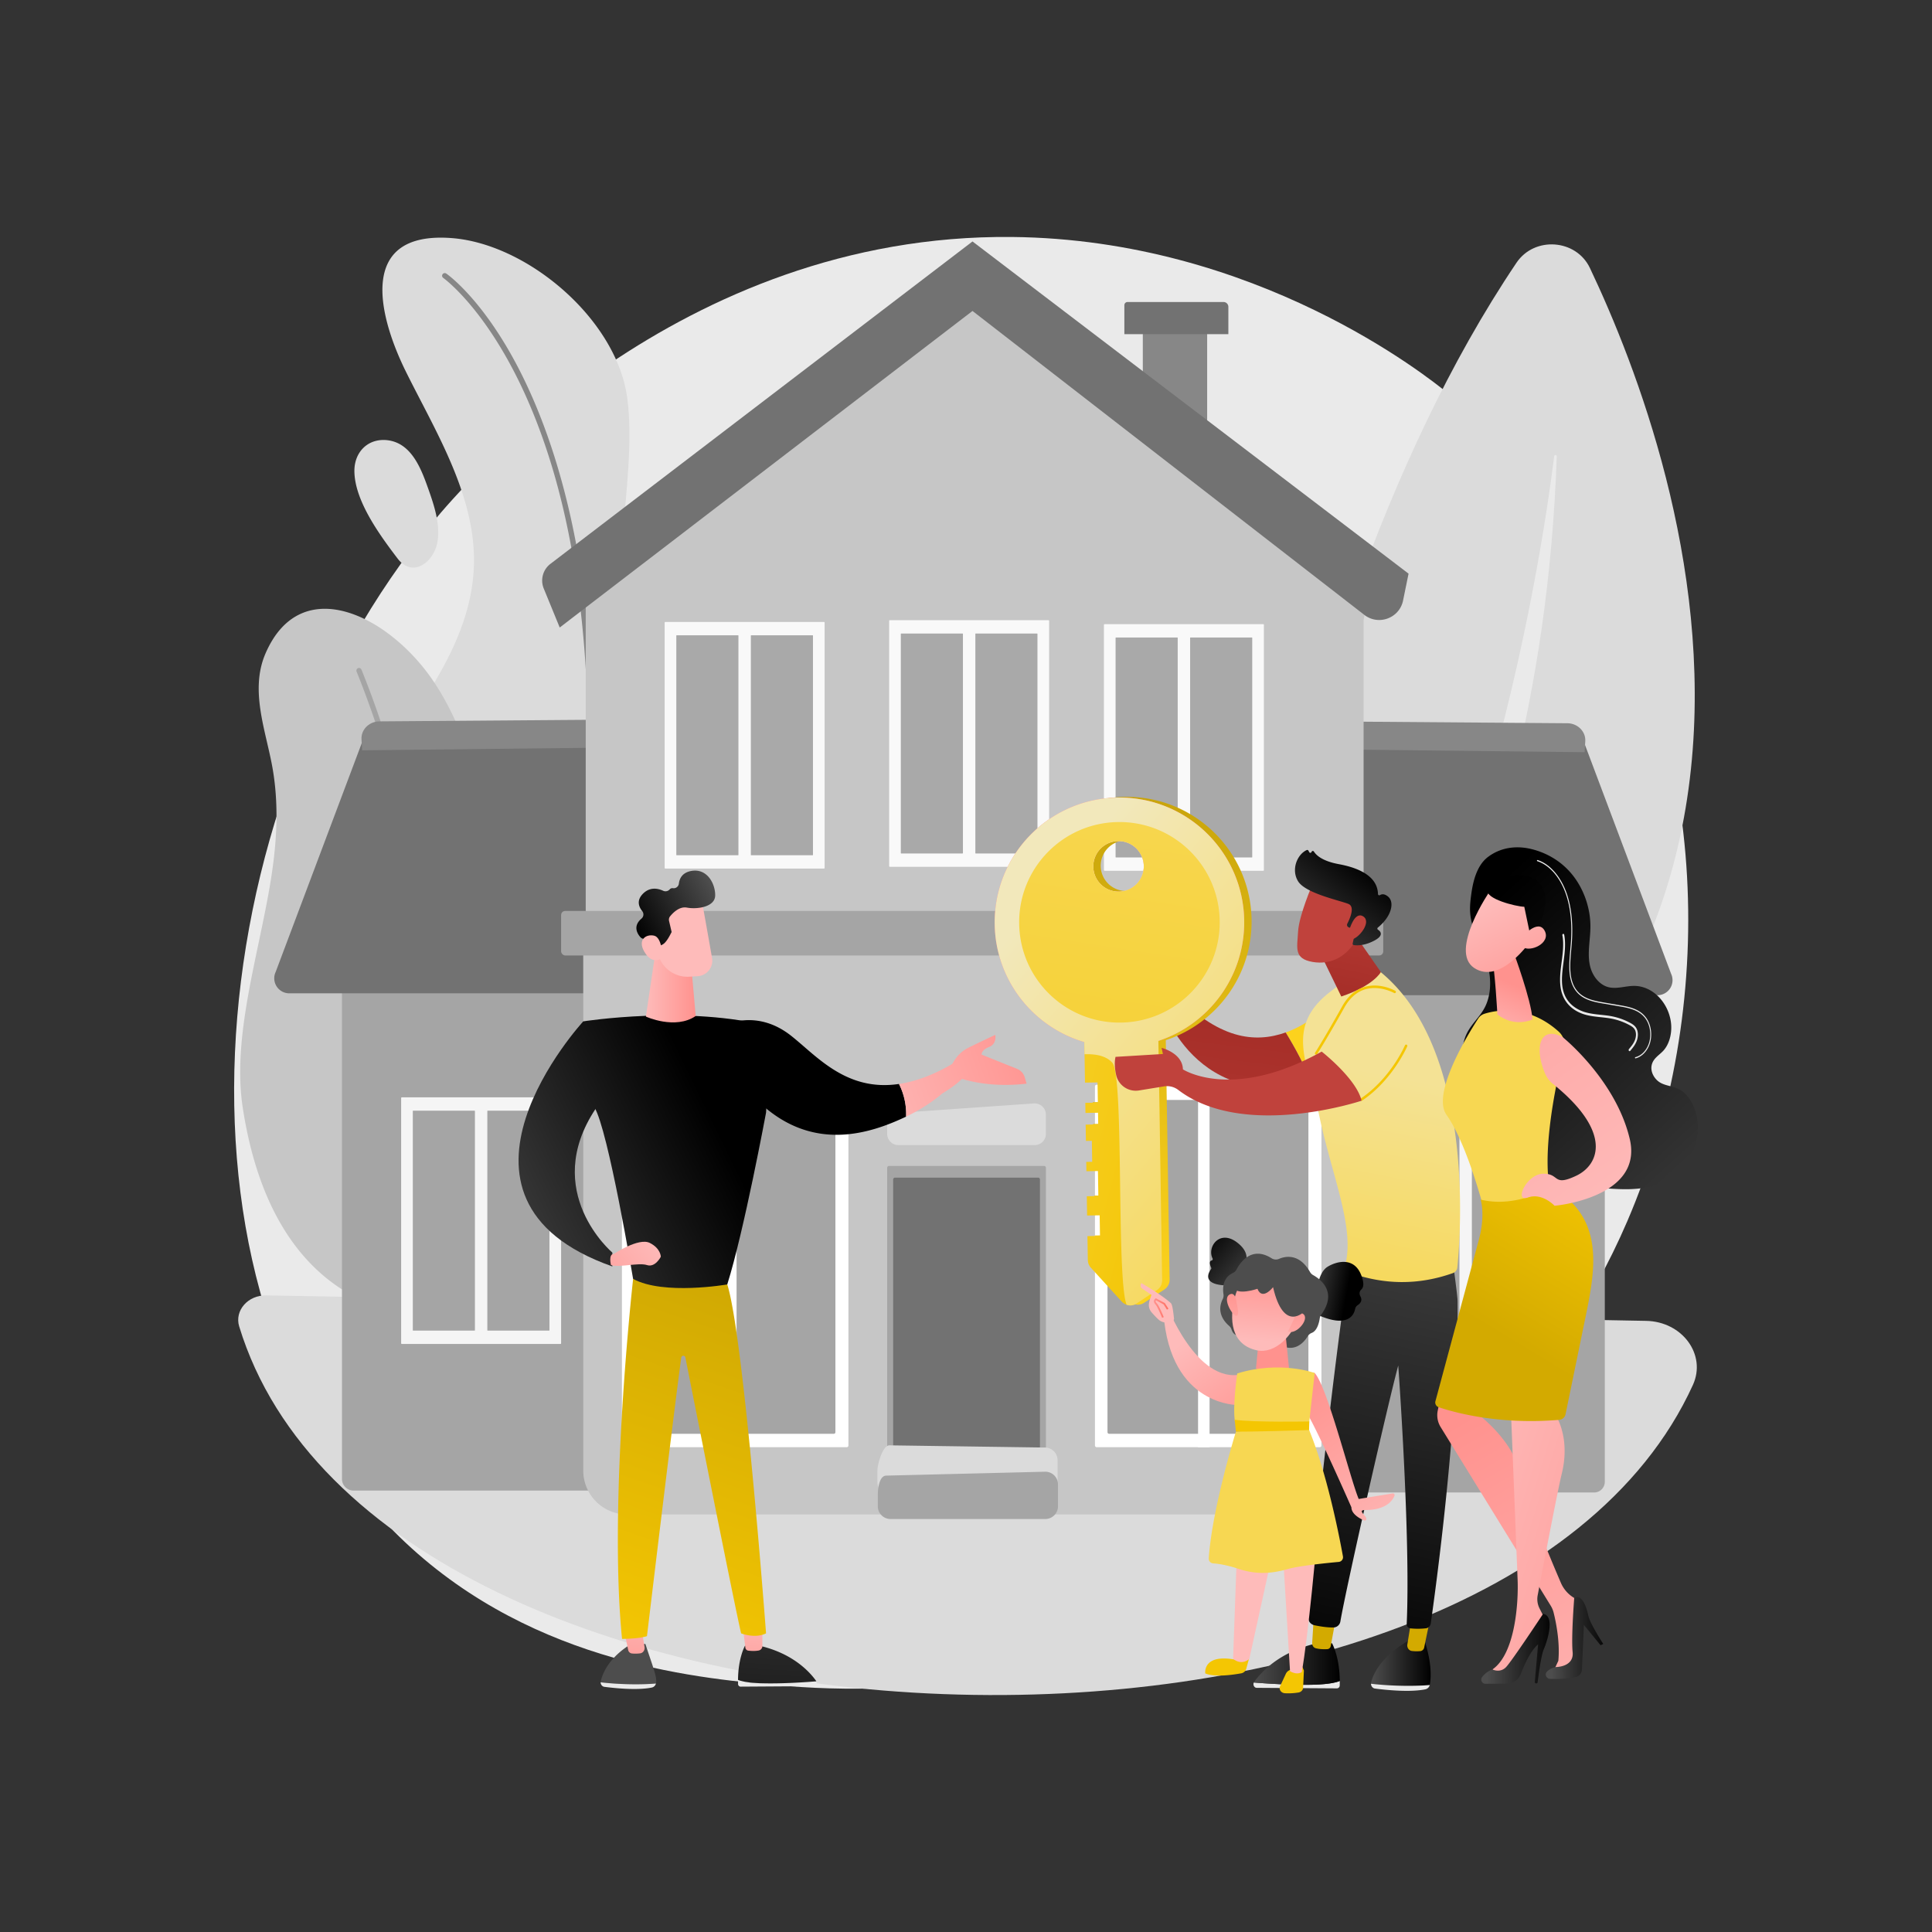 <svg id="f082ff2e-653e-4f16-ac95-3595cedeca40" data-name="Illustration" xmlns="http://www.w3.org/2000/svg" xmlns:xlink="http://www.w3.org/1999/xlink" viewBox="0 0 3710 3710"><rect x="0" y="0" width="3710" height="3710" fill="#333333" stroke="none"/><defs><style>.b6d71532-2f65-4092-aeb5-caeb3cb0f781{fill:#eaeaea;}.fdd6115e-d8f7-4a0b-9499-6ab500befb8f{fill:#dbdbdb;}.e5ef8fbd-72e1-4a58-9044-a5a836438352{fill:#878787;}.bcf0ed8b-c7bd-4c0b-b702-1920d8c24100{fill:#c6c6c6;}.ace1d599-fe4b-4373-926f-117e0629b009{fill:#a5a5a5;}.ba86428b-0fa0-4bd3-b2a7-648c410b342c{opacity:0.89;}.a52fe1d2-f376-4f19-912f-af8419225167{fill:#fff;}.a78ec180-8cd8-4b93-8101-d546de51ca45{fill:#727272;}.f2e3e9a4-c944-48ae-98dc-d909551b9468{fill:url(#ecf3c41c-54da-487e-8118-98b46210dbd4);}.a66699b0-4ccd-4d5b-a901-f7d9a89263f8{fill:#d3aa00;}.bc3be931-7e21-4f37-8650-f947424887d2{fill:url(#f0ee70e7-bf23-43cf-bd46-cca0879f5428);}.e3e0d50d-625c-4e20-a4b8-d3efffd911de{fill:url(#ff05f32e-8afa-45f7-b3b7-73503db9abec);}.f8528dd7-77f3-46e1-93af-ab59e2293402{fill:#fcd21d;}.ba5f48ad-5ef0-4a04-97b4-dae88c695ba1{fill:url(#b5267bb9-fa8c-4e54-a1b2-a57164f25a17);}.b13ec90c-cdf5-4d5d-9874-9428524eed21{fill:url(#aad33d51-8e44-4fc8-acc8-3b5c360a70d0);}.acbbec18-3cae-4ad3-b0bc-ea9dc4464b7f{fill:url(#b3c52a53-461a-4515-9a62-c584ee271c6a);}.bdff6dbd-f1d4-4a50-954a-4d365ec7e767{fill:url(#b239079b-4f78-4262-bffa-e9737c0895d0);}.a6c23ac4-2fa0-4b9c-b6f8-297646aba6fe{fill:url(#b4fc205d-24be-4efd-8d9e-5b246d17d8ab);}.e15d0cf2-cd9d-4952-8f84-703c2778adb1{fill:url(#f806bac3-11f6-4d34-96bc-0ddc257f3444);}.aa6e3b39-22c6-4259-aa7b-33521516f6b7{fill:url(#b8392e2f-50e5-4bbe-9680-b2449399bb1b);}.b8c14949-846c-4e97-8f96-cd1010849dcc{fill:url(#a8c3d50b-8454-49dc-ac1e-6bd0b3712c24);}.eaae4171-dbc3-4491-94e0-6cecb16a78ab{fill:url(#a4fe008d-4088-4615-a207-33756ce91c41);}.a50ae78d-778c-4000-9f26-72cd18e378cd{fill:url(#f1c2c710-fc69-4f6e-908f-4fc50ac7b095);}.fb504fb6-0a17-46d1-94f2-ed85cf99ded8{fill:url(#beb23f53-5581-48b7-b25c-33092b47fbb9);}.abd791ff-30eb-4d99-a90e-7ba28163be20{fill:url(#bc59f669-90e4-4c57-b123-d7f1d27f694b);}.a93129ed-7e7f-4468-83ab-e7effe2f481f{fill:url(#e8a69e14-44bd-49e1-b7a5-717bfec789c0);}.f6d2bf90-d485-4122-ba06-86036643f393{fill:url(#b854250c-b844-4378-9184-6c80ef0dd3cd);}.ac1429d6-17d8-411d-b26d-c6e821be927d{fill:url(#ee4593db-cbd8-4165-94ed-c63ba91af4b1);}.bafdbbf0-8705-43b8-a00f-4aec692a44d6{fill:url(#aee0c2f9-f6fd-4e71-b404-1783c15b584c);}.a84dab5f-7c4c-4f53-a540-7b436f6ccb7a{fill:url(#a9ee665c-e001-4225-80f4-d02ca3a7a67c);}.efbeebfd-1b55-4113-9c95-4f48c4840d46{fill:url(#b92215b6-bed7-44f1-9f9a-3f6cf3998129);}.acf0200b-d655-493a-8c61-95dc93ae58ff{fill:url(#b3762250-6f84-4ae9-a2bc-b81f6294d112);}.aed3d9b4-429e-45f1-adac-9e801a24cfb8{fill:url(#acfc4beb-252c-4739-912d-7f2f027d918b);}.a5da127d-f7e0-4b65-be51-2773ca576875{fill:url(#e28ea1e9-dc8e-4c25-8eb4-ab0e70c9ed88);}.b7010a90-6452-4638-9c1c-e27f0ea0d99d{fill:url(#b78cd712-3cd5-4b5f-865c-ff09cb271b00);}.ed2fc9e2-5221-40f6-a9be-ffe3b2524049{fill:url(#f7b62e28-718a-447d-8947-44c9058f08d8);}.b2df75b3-7287-4232-9b60-a34e74cea7a3{fill:url(#b4d438c3-cabf-4f5f-9f9c-cfcdd8748644);}.a1477a13-ee3a-4a09-a402-096e6abc3e4f{fill:url(#e896c12d-50a0-46ae-ad79-e0887122949a);}.ed1043f7-7235-4bad-baa4-aef3f696f1de{fill:url(#a903726a-ad00-414b-a40d-133c02142f8c);}.b0c27234-41fa-4b4a-a185-0f541aeefdbc{fill:url(#f7f70b21-b69d-492b-9cf6-c55aa4f16207);}.aed788e5-b57a-4ff7-98e6-285ca415a557{fill:url(#a9ff4af9-a607-40d5-b695-3a7be15e8625);}.a3a9e932-62ff-44a5-8625-4992d5e7d555{fill:url(#ebceaa29-ef07-4704-9678-7459209e24ab);}.a908d14c-72f3-4f29-821d-842b1b1c219c{fill:url(#fd2b38c7-f7ca-422c-b635-136035a391a4);}.a410d4b3-5143-45e2-bb60-cb331f909e2c{fill:url(#b9b3db39-cadc-4ad3-83a9-51b78a49c27b);}.a25d14a8-740b-4746-a41a-4e58ccb894ce,.a5ebcfa9-4f13-49d6-9476-6b02095de1b9,.ae447cf6-a23b-45fc-8c9a-4a7abf996576,.ae95183d-88e2-45ac-a0c2-f70d0f104ba8,.b829303a-3c11-46a7-ae51-dd5472f1766d,.bb03956a-dde3-4b4e-9215-41b0e292e36c,.be57f574-61f2-4f3e-837a-d4de6534c183,.be6a21eb-e2a6-426e-bf3a-da99fee0fb0f,.e0fbd4d5-5568-4643-8495-6d3bc0a2b20b,.eb3252bd-d5d5-4111-b27e-5441fa0595d8,.efb24aa2-feff-4e0a-a4c7-b68551a2bfd0,.f479ef17-3d6b-458b-bebe-30e2620fa02a,.fa0fb2f9-f8d2-49a6-a016-c3cef718dd1e,.ffafec8b-a96d-4eae-843a-63421deff717{fill-rule:evenodd;}.be57f574-61f2-4f3e-837a-d4de6534c183{fill:url(#e871fb96-ddc7-40f0-aee2-cae6c8f9fecf);}.ae95183d-88e2-45ac-a0c2-f70d0f104ba8{fill:url(#bb694cd2-f695-459d-b446-88bc43510f15);}.efb24aa2-feff-4e0a-a4c7-b68551a2bfd0{fill:url(#f01cb994-5f88-4a1d-a5fd-1bf51b14a9ca);}.be6a21eb-e2a6-426e-bf3a-da99fee0fb0f{fill:#f4c603;}.a25d14a8-740b-4746-a41a-4e58ccb894ce{fill:url(#befd1ef0-f88b-4944-9040-90a61299d3ce);}.ae447cf6-a23b-45fc-8c9a-4a7abf996576{fill:url(#a7fc439a-e2a9-4280-8389-8db9fee74202);}.bb03956a-dde3-4b4e-9215-41b0e292e36c{fill:url(#f452748e-5c24-4851-b4b8-ae5ea9066dd2);}.fa0fb2f9-f8d2-49a6-a016-c3cef718dd1e{fill:url(#b5b34f4c-5906-411b-9d0c-a76d67a1f883);}.f479ef17-3d6b-458b-bebe-30e2620fa02a{fill:url(#e5afe988-7608-4759-bb99-5a46b3c543ac);}.b829303a-3c11-46a7-ae51-dd5472f1766d{fill:url(#b9b08d50-5bb7-4a5a-a7e1-66a28726d332);}.eb3252bd-d5d5-4111-b27e-5441fa0595d8{fill:url(#f93442f6-ec96-4c95-a615-5f3eb8cbe049);}.ffafec8b-a96d-4eae-843a-63421deff717{fill:url(#a9229550-3fbf-4485-8851-d0ac1462bc36);}.e0fbd4d5-5568-4643-8495-6d3bc0a2b20b{fill:url(#b3c47d74-e6ef-4342-be5a-fe5f0699d9cf);}.a5ebcfa9-4f13-49d6-9476-6b02095de1b9{fill:url(#ed538204-50fd-4cd0-a160-2cedcbed4457);}.a78259b1-1841-4b36-a6d5-6be9622b0c2e{fill:url(#b74d69fd-7784-43f2-a6ff-124d659f527f);}.aec7bbac-e9f6-4abb-becd-a1b5efbf901a{fill:url(#af986777-0f29-4f8c-afc6-8be6518d36b1);}.a3867b8e-7986-403a-8cb5-d4529e7462a3{fill:url(#ea93fe1a-3f22-4a44-8eb7-127f54e67612);}.b76fdfb2-8bb3-43a2-a5bb-22de2fbd0610{fill:url(#f68ea1bd-c9b7-40f3-870e-250f96a49a55);}.aa7aa070-0474-444b-a8a0-ad7b7896462c{fill:url(#a496d93c-65cf-49fd-8dcf-2ffaf8b56d3e);}.f6a50c74-d13e-4e6e-b6e1-f4f8f481afba{fill:url(#ad9e27d1-9cf4-4b9f-8dea-a2c47e602f99);}.fd8e6c40-09ef-4199-84a2-ac6eb771d657{fill:url(#b5f8597d-0a91-4321-b2c1-16daee4ae344);}.ffbed2f8-1441-4a5a-b58c-4e5355993188{fill:url(#ae5e4512-e284-4b13-b82e-3532eba37661);}.bf126c99-d93b-4d5e-bc87-4babc0275fcf{fill:url(#b7dc9198-3527-4af5-99c4-a3b025eed1e4);}.a2a1e994-31a9-4ac3-a533-e145486baecf{fill:url(#e782ecc5-7214-4675-842b-7054bc49a90f);}.eca568e9-c345-4402-8fff-d4a1273212f8{fill:url(#a591607b-87b2-4104-a200-a04a7c377a72);}.aa0c94d8-3100-4735-a5cc-0c07b7b7e2e1{fill:url(#af7f8ae4-3b40-41a8-a736-52fca1b138fb);}.a77f6676-0e61-4640-a68c-34a6782e2d6e{fill:url(#a69a1832-c382-43c6-9136-f5962d60535f);}.ffd7d64d-f693-4639-a90b-d19344e0f563{fill:url(#bb2d33f4-3160-4604-9c4f-9cbc53969435);}.a0f552fe-a1ad-408a-91c2-9321ed3130c1{fill:url(#e7e756da-4f64-4330-8d2d-d7bde9fe9005);}</style><linearGradient id="ecf3c41c-54da-487e-8118-98b46210dbd4" x1="-5825.33" y1="3192.47" x2="-5710.66" y2="3192.47" gradientTransform="matrix(-1, 0, 0, 1, -3077.96, 0)" gradientUnits="userSpaceOnUse"><stop offset="0"/><stop offset="1" stop-color="#4d4d4d"/></linearGradient><linearGradient id="f0ee70e7-bf23-43cf-bd46-cca0879f5428" x1="-5650.72" y1="3195.39" x2="-5485.66" y2="3195.39" xlink:href="#ecf3c41c-54da-487e-8118-98b46210dbd4"/><linearGradient id="ff05f32e-8afa-45f7-b3b7-73503db9abec" x1="3066.7" y1="3242.27" x2="3293.41" y2="2161.21" gradientTransform="translate(-496.4)" xlink:href="#ecf3c41c-54da-487e-8118-98b46210dbd4"/><linearGradient id="b5267bb9-fa8c-4e54-a1b2-a57164f25a17" x1="2679.01" y1="2066.57" x2="2587.94" y2="2525.28" gradientUnits="userSpaceOnUse"><stop offset="0" stop-color="#f4e295"/><stop offset="1" stop-color="#f7d752"/></linearGradient><linearGradient id="aad33d51-8e44-4fc8-acc8-3b5c360a70d0" x1="2564.03" y1="1948.54" x2="2624.74" y2="1640.48" gradientUnits="userSpaceOnUse"><stop offset="0" stop-color="#a22b25"/><stop offset="1" stop-color="#c0423c"/></linearGradient><linearGradient id="b3c52a53-461a-4515-9a62-c584ee271c6a" x1="-1525.87" y1="-4439.8" x2="-1728.24" y2="-3704.52" gradientTransform="matrix(-1, 0, 0, 1, -657.37, 0)" gradientUnits="userSpaceOnUse"><stop offset="0" stop-color="#af8e02"/><stop offset="1" stop-color="#f4c603"/></linearGradient><linearGradient id="b239079b-4f78-4262-bffa-e9737c0895d0" x1="-1499.66" y1="-4432.59" x2="-1702.03" y2="-3697.3" xlink:href="#b3c52a53-461a-4515-9a62-c584ee271c6a"/><linearGradient id="b4fc205d-24be-4efd-8d9e-5b246d17d8ab" x1="-1384.28" y1="-9060.65" x2="-1474.22" y2="-8831.3" gradientTransform="matrix(-1, 0, 0, 1, -3077.96, 0)" xlink:href="#aad33d51-8e44-4fc8-acc8-3b5c360a70d0"/><linearGradient id="f806bac3-11f6-4d34-96bc-0ddc257f3444" x1="-5698.04" y1="1659.98" x2="-5559.11" y2="1838.84" xlink:href="#ecf3c41c-54da-487e-8118-98b46210dbd4"/><linearGradient id="b8392e2f-50e5-4bbe-9680-b2449399bb1b" x1="-1427.07" y1="-9077.43" x2="-1517.01" y2="-8848.07" gradientTransform="matrix(-1, 0, 0, 1, -3077.96, 0)" xlink:href="#aad33d51-8e44-4fc8-acc8-3b5c360a70d0"/><linearGradient id="a8c3d50b-8454-49dc-ac1e-6bd0b3712c24" x1="2676.93" y1="1801.57" x2="2992.76" y2="2074.39" gradientTransform="translate(-496.4)" xlink:href="#aad33d51-8e44-4fc8-acc8-3b5c360a70d0"/><linearGradient id="a4fe008d-4088-4615-a207-33756ce91c41" x1="2365.04" y1="1886.73" x2="2289.15" y2="2498.88" xlink:href="#aad33d51-8e44-4fc8-acc8-3b5c360a70d0"/><linearGradient id="f1c2c710-fc69-4f6e-908f-4fc50ac7b095" x1="2665.24" y1="1815.11" x2="2981.06" y2="2087.92" gradientTransform="translate(-496.4)" xlink:href="#aad33d51-8e44-4fc8-acc8-3b5c360a70d0"/><linearGradient id="beb23f53-5581-48b7-b25c-33092b47fbb9" x1="-157.34" y1="2595.24" x2="-765.62" y2="3871.29" gradientTransform="translate(711.27 -1142.49) rotate(-34.57)" gradientUnits="userSpaceOnUse"><stop offset="0" stop-color="#af8e02"/><stop offset="1" stop-color="#fcd21d"/></linearGradient><linearGradient id="bc59f669-90e4-4c57-b123-d7f1d27f694b" x1="4573.44" y1="1447.36" x2="4239.89" y2="2111.01" gradientTransform="matrix(-0.66, 0.75, 0.75, 0.66, 3520.53, -2347.59)" gradientUnits="userSpaceOnUse"><stop offset="0" stop-color="#f7d752"/><stop offset="1" stop-color="#f4c603"/></linearGradient><linearGradient id="e8a69e14-44bd-49e1-b7a5-717bfec789c0" x1="-578.27" y1="2958.82" x2="-85.74" y2="4114.01" gradientTransform="translate(711.27 -1142.49) rotate(-34.57)" gradientUnits="userSpaceOnUse"><stop offset="0" stop-color="#ff9085"/><stop offset="1" stop-color="#fb6fbb"/></linearGradient><linearGradient id="b854250c-b844-4378-9184-6c80ef0dd3cd" x1="-657.86" y1="3116.66" x2="-452.35" y2="3870.22" gradientTransform="translate(711.27 -1142.49) rotate(-34.57)" gradientUnits="userSpaceOnUse"><stop offset="0" stop-color="#f2e8bb"/><stop offset="1" stop-color="#f7d752"/></linearGradient><linearGradient id="ee4593db-cbd8-4165-94ed-c63ba91af4b1" x1="2194.84" y1="1479.73" x2="1938.51" y2="3132.43" gradientTransform="matrix(1, 0, 0, 1, 0, 0)" xlink:href="#bc59f669-90e4-4c57-b123-d7f1d27f694b"/><linearGradient id="aee0c2f9-f6fd-4e71-b404-1783c15b584c" x1="3046.9" y1="1547.91" x2="2743.36" y2="1785.69" xlink:href="#aad33d51-8e44-4fc8-acc8-3b5c360a70d0"/><linearGradient id="a9ee665c-e001-4225-80f4-d02ca3a7a67c" x1="2798.37" y1="1764.73" x2="3451.35" y2="2478.8" gradientTransform="matrix(1, 0, 0, 1, 0, 0)" xlink:href="#ecf3c41c-54da-487e-8118-98b46210dbd4"/><linearGradient id="b92215b6-bed7-44f1-9f9a-3f6cf3998129" x1="3771.8" y1="1425.77" x2="3265.9" y2="1845.67" xlink:href="#b5267bb9-fa8c-4e54-a1b2-a57164f25a17"/><linearGradient id="b3762250-6f84-4ae9-a2bc-b81f6294d112" x1="-6640.73" y1="3203.88" x2="-6623.75" y2="3083.32" gradientTransform="translate(10111.16 665.13) rotate(15.3)" gradientUnits="userSpaceOnUse"><stop offset="0" stop-color="#febbba"/><stop offset="1" stop-color="#ff928e"/></linearGradient><linearGradient id="acfc4beb-252c-4739-912d-7f2f027d918b" x1="-6718.58" y1="2945.56" x2="-6559.81" y2="3128.1" xlink:href="#b3762250-6f84-4ae9-a2bc-b81f6294d112"/><linearGradient id="e28ea1e9-dc8e-4c25-8eb4-ab0e70c9ed88" x1="2898.94" y1="1698.3" x2="3604.95" y2="2470.36" gradientTransform="matrix(1, 0, 0, 1, 0, 0)" xlink:href="#ecf3c41c-54da-487e-8118-98b46210dbd4"/><linearGradient id="b78cd712-3cd5-4b5f-865c-ff09cb271b00" x1="-6678.91" y1="2911.05" x2="-6520.14" y2="3093.59" xlink:href="#b3762250-6f84-4ae9-a2bc-b81f6294d112"/><linearGradient id="f7b62e28-718a-447d-8947-44c9058f08d8" x1="6064.5" y1="3402.37" x2="6443.3" y2="2733.71" gradientTransform="matrix(-1, 0.01, 0.01, 1, 9204.79, -61.45)" xlink:href="#b3762250-6f84-4ae9-a2bc-b81f6294d112"/><linearGradient id="b4d438c3-cabf-4f5f-9f9c-cfcdd8748644" x1="6147.07" y1="3165.96" x2="6257.8" y2="3165.96" gradientTransform="matrix(-1, 0.01, 0.01, 1, 9204.79, -61.45)" xlink:href="#ecf3c41c-54da-487e-8118-98b46210dbd4"/><linearGradient id="e896c12d-50a0-46ae-ad79-e0887122949a" x1="6493.77" y1="2907.71" x2="5927.25" y2="3088.86" gradientTransform="matrix(-1, 0.01, 0.01, 1, 9204.79, -61.45)" xlink:href="#b3762250-6f84-4ae9-a2bc-b81f6294d112"/><linearGradient id="a903726a-ad00-414b-a40d-133c02142f8c" x1="6249.73" y1="3185.96" x2="6381.72" y2="3185.96" gradientTransform="matrix(-1, 0.01, 0.01, 1, 9204.79, -61.45)" xlink:href="#ecf3c41c-54da-487e-8118-98b46210dbd4"/><linearGradient id="f7f70b21-b69d-492b-9cf6-c55aa4f16207" x1="2888.82" y1="2569.79" x2="3076" y2="2261.19" gradientUnits="userSpaceOnUse"><stop offset="0" stop-color="#d3aa00"/><stop offset="1" stop-color="#f4c603"/></linearGradient><linearGradient id="a9ff4af9-a607-40d5-b695-3a7be15e8625" x1="6132.76" y1="2432.34" x2="6761.12" y2="1713.59" gradientTransform="matrix(-0.99, -0.11, -0.11, 0.99, 9471.26, 593.16)" xlink:href="#b3762250-6f84-4ae9-a2bc-b81f6294d112"/><linearGradient id="ebceaa29-ef07-4704-9678-7459209e24ab" x1="4326.84" y1="3678.82" x2="4420.81" y2="3892.62" gradientTransform="translate(-2725.8 -113.52) rotate(-12.16)" xlink:href="#b3762250-6f84-4ae9-a2bc-b81f6294d112"/><linearGradient id="fd2b38c7-f7ca-422c-b635-136035a391a4" x1="4329.31" y1="3695.03" x2="4431.62" y2="3927.81" gradientTransform="translate(-2725.8 -113.52) rotate(-12.16)" xlink:href="#b3762250-6f84-4ae9-a2bc-b81f6294d112"/><linearGradient id="b9b3db39-cadc-4ad3-83a9-51b78a49c27b" x1="2215.83" y1="2511.78" x2="2243.74" y2="2511.78" gradientUnits="userSpaceOnUse"><stop offset="0" stop-color="#ff928e"/><stop offset="1" stop-color="#fe7062"/></linearGradient><linearGradient id="e871fb96-ddc7-40f0-aee2-cae6c8f9fecf" x1="-5943.59" y1="2381.4" x2="-6051.23" y2="2476.38" gradientTransform="matrix(-1, 0, 0, 1, -3640.82, 0)" xlink:href="#ecf3c41c-54da-487e-8118-98b46210dbd4"/><linearGradient id="bb694cd2-f695-459d-b446-88bc43510f15" x1="-6891.88" y1="1240.78" x2="-6804.51" y2="1240.78" gradientTransform="matrix(-0.98, -0.18, -0.18, 0.98, -3947.62, 46.6)" xlink:href="#ecf3c41c-54da-487e-8118-98b46210dbd4"/><linearGradient id="f01cb994-5f88-4a1d-a5fd-1bf51b14a9ca" x1="-2203.67" y1="-1869.96" x2="-2675.49" y2="-1540.73" gradientTransform="matrix(-0.98, -0.18, -0.18, 0.98, -3947.62, 46.6)" xlink:href="#ecf3c41c-54da-487e-8118-98b46210dbd4"/><linearGradient id="befd1ef0-f88b-4944-9040-90a61299d3ce" x1="-6091.18" y1="2697.14" x2="-6084.45" y2="2628.71" gradientTransform="matrix(-1, 0, 0, 1, -3640.82, 0)" xlink:href="#b3762250-6f84-4ae9-a2bc-b81f6294d112"/><linearGradient id="a7fc439a-e2a9-4280-8389-8db9fee74202" x1="-5789.68" y1="1991.16" x2="-5507.83" y2="1127.99" gradientTransform="matrix(-1, 0, 0, 1, -3640.82, 0)" xlink:href="#b3762250-6f84-4ae9-a2bc-b81f6294d112"/><linearGradient id="f452748e-5c24-4851-b4b8-ae5ea9066dd2" x1="-5705.39" y1="2018.68" x2="-5423.54" y2="1155.51" gradientTransform="matrix(-1, 0, 0, 1, -3640.82, 0)" xlink:href="#b3762250-6f84-4ae9-a2bc-b81f6294d112"/><linearGradient id="b5b34f4c-5906-411b-9d0c-a76d67a1f883" x1="-6350.61" y1="2974.06" x2="-6124.68" y2="2663.64" gradientTransform="matrix(-1, 0, 0, 1, -3640.82, 0)" xlink:href="#b3762250-6f84-4ae9-a2bc-b81f6294d112"/><linearGradient id="e5afe988-7608-4759-bb99-5a46b3c543ac" x1="3849.9" y1="1519.87" x2="3344" y2="1939.77" xlink:href="#b5267bb9-fa8c-4e54-a1b2-a57164f25a17"/><linearGradient id="b9b08d50-5bb7-4a5a-a7e1-66a28726d332" x1="3954" y1="1645.28" x2="3448.09" y2="2065.18" xlink:href="#b5267bb9-fa8c-4e54-a1b2-a57164f25a17"/><linearGradient id="f93442f6-ec96-4c95-a615-5f3eb8cbe049" x1="-6730.58" y1="1265.81" x2="-6721.61" y2="1132.48" gradientTransform="matrix(-0.99, -0.17, -0.19, 1.03, -3969.54, 130.45)" xlink:href="#b3762250-6f84-4ae9-a2bc-b81f6294d112"/><linearGradient id="a9229550-3fbf-4485-8851-d0ac1462bc36" x1="-6655.84" y1="1387.07" x2="-6646.87" y2="1253.58" gradientTransform="matrix(-0.98, -0.18, -0.18, 0.98, -3947.62, 46.6)" xlink:href="#b3762250-6f84-4ae9-a2bc-b81f6294d112"/><linearGradient id="b3c47d74-e6ef-4342-be5a-fe5f0699d9cf" x1="-6781.77" y1="1378.61" x2="-6772.8" y2="1245.11" gradientTransform="matrix(-0.98, -0.18, -0.18, 0.98, -3947.62, 46.6)" xlink:href="#b3762250-6f84-4ae9-a2bc-b81f6294d112"/><linearGradient id="ed538204-50fd-4cd0-a160-2cedcbed4457" x1="-2212.54" y1="-1882.66" x2="-2684.35" y2="-1553.43" gradientTransform="matrix(-0.98, -0.18, -0.18, 0.98, -3947.62, 46.6)" xlink:href="#ecf3c41c-54da-487e-8118-98b46210dbd4"/><linearGradient id="b74d69fd-7784-43f2-a6ff-124d659f527f" x1="1597.61" y1="4333.17" x2="1637.76" y2="3559.34" gradientTransform="matrix(-1, 0, 0, 1, 2861.66, 0)" xlink:href="#ecf3c41c-54da-487e-8118-98b46210dbd4"/><linearGradient id="af986777-0f29-4f8c-afc6-8be6518d36b1" x1="3036.95" y1="3069.41" x2="3015.63" y2="3255.51" gradientTransform="translate(-1811.84)" xlink:href="#b3762250-6f84-4ae9-a2bc-b81f6294d112"/><linearGradient id="ea93fe1a-3f22-4a44-8eb7-127f54e67612" x1="3286.68" y1="3563.44" x2="3326.83" y2="2789.62" gradientTransform="translate(-1811.84)" xlink:href="#ecf3c41c-54da-487e-8118-98b46210dbd4"/><linearGradient id="f68ea1bd-c9b7-40f3-870e-250f96a49a55" x1="3261.59" y1="3093.22" x2="3241.64" y2="3267.31" gradientTransform="translate(-1811.84)" xlink:href="#b3762250-6f84-4ae9-a2bc-b81f6294d112"/><linearGradient id="a496d93c-65cf-49fd-8dcf-2ffaf8b56d3e" x1="1665.27" y1="1854.18" x2="1216.26" y2="3168.35" gradientTransform="matrix(1, 0, 0, 1, 0, 0)" xlink:href="#b3c52a53-461a-4515-9a62-c584ee271c6a"/><linearGradient id="ad9e27d1-9cf4-4b9f-8dea-a2c47e602f99" x1="1373.36" y1="2157.7" x2="860.53" y2="2408.25" gradientTransform="matrix(1, 0, 0, 1, 0, 0)" xlink:href="#ecf3c41c-54da-487e-8118-98b46210dbd4"/><linearGradient id="b5f8597d-0a91-4321-b2c1-16daee4ae344" x1="1240.31" y1="1889.65" x2="1335.94" y2="1889.65" gradientTransform="matrix(1, 0, 0, 1, 0, 0)" xlink:href="#b3762250-6f84-4ae9-a2bc-b81f6294d112"/><linearGradient id="ae5e4512-e284-4b13-b82e-3532eba37661" x1="11172.88" y1="-1363.91" x2="11340.4" y2="-1404.68" gradientTransform="matrix(0.88, -0.48, 0.48, 0.88, 133.67, 1095.14)" xlink:href="#b3762250-6f84-4ae9-a2bc-b81f6294d112"/><linearGradient id="b7dc9198-3527-4af5-99c4-a3b025eed1e4" x1="618.76" y1="1126.54" x2="791.31" y2="1126.54" gradientTransform="matrix(0.88, -0.48, 0.48, 0.88, 133.67, 1095.14)" xlink:href="#ecf3c41c-54da-487e-8118-98b46210dbd4"/><linearGradient id="e782ecc5-7214-4675-842b-7054bc49a90f" x1="11166.99" y1="-1388.18" x2="11334.51" y2="-1428.95" gradientTransform="matrix(0.88, -0.48, 0.48, 0.88, 133.67, 1095.14)" xlink:href="#b3762250-6f84-4ae9-a2bc-b81f6294d112"/><linearGradient id="a591607b-87b2-4104-a200-a04a7c377a72" x1="1345.28" y1="2100.23" x2="832.45" y2="2350.78" gradientTransform="matrix(1, 0, 0, 1, 0, 0)" xlink:href="#ecf3c41c-54da-487e-8118-98b46210dbd4"/><linearGradient id="af7f8ae4-3b40-41a8-a736-52fca1b138fb" x1="1263.59" y1="2377.61" x2="1093.42" y2="2522.96" gradientTransform="matrix(1, 0, 0, 1, 0, 0)" xlink:href="#b3762250-6f84-4ae9-a2bc-b81f6294d112"/><linearGradient id="a69a1832-c382-43c6-9136-f5962d60535f" x1="1370.58" y1="2152.01" x2="857.74" y2="2402.56" gradientTransform="matrix(1, 0, 0, 1, 0, 0)" xlink:href="#ecf3c41c-54da-487e-8118-98b46210dbd4"/><linearGradient id="bb2d33f4-3160-4604-9c4f-9cbc53969435" x1="1641.23" y1="2138.53" x2="2005.5" y2="2013.74" gradientTransform="matrix(1, 0, 0, 1, 0, 0)" xlink:href="#b3762250-6f84-4ae9-a2bc-b81f6294d112"/><linearGradient id="e7e756da-4f64-4330-8d2d-d7bde9fe9005" x1="1640.74" y1="2137.09" x2="2005.01" y2="2012.29" gradientTransform="matrix(1, 0, 0, 1, 0, 0)" xlink:href="#b3762250-6f84-4ae9-a2bc-b81f6294d112"/></defs><title>alquiler-inmueble</title><path class="b6d71532-2f65-4092-aeb5-caeb3cb0f781" d="M3124.84,2345.16c-282.87,658-1029.57,940.58-1614.61,892.39-159.75-13.15-481.15-39.63-732.1-275.79-481.95-453.54-407.72-1401.56,53.63-1959.7,59.42-71.87,470.67-553.44,1111.52-547,469.2,4.72,798.52,268.48,838.57,301.34C2832.44,797.9,2944,896.54,3044.57,1053,3280.84,1420.71,3301.61,1934,3124.84,2345.16Z"/><path class="fdd6115e-d8f7-4a0b-9499-6ab500befb8f" d="M459.3,2547.11C729.87,3434,2865.55,3505.62,3250.9,2659.43c26.41-58-20.24-121.73-90-123L511.28,2487.5C476.15,2486.85,450,2516.7,459.3,2547.11Z"/><path class="fdd6115e-d8f7-4a0b-9499-6ab500befb8f" d="M2304,2535.78s95.07-1269.12,608.09-2031.23c34.49-51.23,114.51-45.6,141,10.1C3230.05,887.11,3643,2035.61,2304,2535.78Z"/><path class="b6d71532-2f65-4092-aeb5-caeb3cb0f781" d="M2417.72,2437.68c-2.62,3.39,2.29,7.39,5.36,4.37,113.24-111.37,534.76-638.19,566.34-1565.81.1-3-4.51-3.41-4.88-.45C2957.31,1093.82,2831.87,1901.58,2417.72,2437.68Z"/><path class="fdd6115e-d8f7-4a0b-9499-6ab500befb8f" d="M866,1251.73c23.07-48,39.57-98.35,43.42-153.12,9.69-138-70.53-265.08-129.46-383.9-54.17-109.2-94.43-271.92,88.34-257.44,145.61,11.54,316.79,156.65,336.32,308,23.11,179.08-64.07,404.92,39.3,567.59,144.6,227.58,248.9,175.42,248.9,559.46,0,164.09-90.89,254.61-195,304.46a435.67,435.67,0,0,1-491.18-79.81C690.94,2005,622.16,1844.09,645.42,1682.53,668.92,1519.37,796.89,1395.64,866,1251.73Z"/><path class="e5ef8fbd-72e1-4a58-9044-a5a836438352" d="M988.13,2486.45a5.1,5.1,0,0,0,4.94-3.86c90.59-361.57,139.89-689.33,146.56-974.17,5.33-228.09-16.51-429.38-64.92-598.28C992,621.67,862.33,529,856.85,525.22a5.1,5.1,0,0,0-5.82,8.37c1.32.92,132.73,95.1,214.27,380.71,75.36,264,122.29,749.91-82.11,1565.81a5.08,5.08,0,0,0,3.7,6.18A4.85,4.85,0,0,0,988.13,2486.45Z"/><path class="fdd6115e-d8f7-4a0b-9499-6ab500befb8f" d="M720.88,846.88a60.9,60.9,0,0,1,23-1.56c45.55,5.24,64.25,53.27,77.64,90.83,11.46,32.16,25,71.2,18.19,106.05-7.31,37.67-47.32,68.4-76.35,30.15-33-43.48-82.51-110.23-82.81-167.84C680.41,875.87,696.49,853.49,720.88,846.88Z"/><path class="bcf0ed8b-c7bd-4c0b-b702-1920d8c24100" d="M466,2126c-20-131.92,27.92-283.38,51.86-422.89,12.65-73.76,18.5-147,6.65-221.27C512.74,1408,478,1328.09,510,1254.48c64.5-148.3,217.82-80.81,305.65,30.83,101.92,129.55,129.79,341.25,168.5,504.27,23.33,98.28,58.49,199.08,70.8,299.22,20.39,165.9-17.12,281.08-96.48,358.86a240.18,240.18,0,0,1-285.16,38.22C589.23,2439,498.32,2338.86,466,2126Z"/><path class="ace1d599-fe4b-4373-926f-117e0629b009" d="M816.78,2738.12a4.76,4.76,0,0,1-.84-.07,5.06,5.06,0,0,1-4.15-5.83c.33-2,33.55-202.49,34.4-479.33.79-255.35-26.57-629.72-161.42-963.14a5.06,5.06,0,1,1,9.38-3.79c135.49,335,163,710.85,162.16,967.16-.87,277.62-34.21,478.79-34.54,480.78A5.07,5.07,0,0,1,816.78,2738.12Z"/><path class="ace1d599-fe4b-4373-926f-117e0629b009" d="M2544.09,1829.21h537.58a0,0,0,0,1,0,0v1016.3A20.46,20.46,0,0,1,3061.2,2866H2544.09a0,0,0,0,1,0,0V1829.21A0,0,0,0,1,2544.09,1829.21Z"/><g class="ba86428b-0fa0-4bd3-b2a7-648c410b342c"><rect class="a52fe1d2-f376-4f19-912f-af8419225167" x="2660.88" y="2110.81" width="307.19" height="473.58" rx="1.12"/><rect class="ace1d599-fe4b-4373-926f-117e0629b009" x="2826.41" y="2136.4" width="119.27" height="422.39" rx="0.62"/><rect class="ace1d599-fe4b-4373-926f-117e0629b009" x="2683.28" y="2136.4" width="119.27" height="422.39" rx="0.62"/></g><path class="a78ec180-8cd8-4b93-8101-d546de51ca45" d="M3182.88,1911.08H2518.56l-27.1-478.2,549.19-10.42,168.4,447.63A28.85,28.85,0,0,1,3182.88,1911.08Z"/><path class="e5ef8fbd-72e1-4a58-9044-a5a836438352" d="M3042.9,1444.45l-527.89-5.9,3.31-53.44,493.4,3.76c19.05,1.18,33.59,16.65,32.48,34.54Z"/><path class="ace1d599-fe4b-4373-926f-117e0629b009" d="M656.71,1825.62H1172a22.31,22.31,0,0,1,22.31,22.31V2862.38a0,0,0,0,1,0,0H656.71a0,0,0,0,1,0,0V1825.62A0,0,0,0,1,656.71,1825.62Z" transform="translate(1851.01 4688) rotate(180)"/><path class="a78ec180-8cd8-4b93-8101-d546de51ca45" d="M555.5,1907.48h664.32l27.1-478.2-549.18-10.42L529.33,1866.49A28.85,28.85,0,0,0,555.5,1907.48Z"/><path class="e5ef8fbd-72e1-4a58-9044-a5a836438352" d="M695.48,1440.85l527.9-5.9-3.32-53.44-493.4,3.76c-19,1.18-33.59,16.65-32.48,34.54Z"/><g class="ba86428b-0fa0-4bd3-b2a7-648c410b342c"><rect class="a52fe1d2-f376-4f19-912f-af8419225167" x="770.31" y="2107.21" width="307.19" height="473.58" rx="1.12" transform="translate(1847.81 4688) rotate(180)"/><rect class="ace1d599-fe4b-4373-926f-117e0629b009" x="792.71" y="2132.81" width="119.27" height="422.39" rx="0.62" transform="translate(1704.69 4688) rotate(180)"/><rect class="ace1d599-fe4b-4373-926f-117e0629b009" x="935.83" y="2132.81" width="119.27" height="422.39" rx="0.62" transform="translate(1990.93 4688) rotate(180)"/></g><path class="bcf0ed8b-c7bd-4c0b-b702-1920d8c24100" d="M1120,1762.86v1061a84.32,84.32,0,0,0,84.32,84.32H2586.76a27,27,0,0,0,27-27V1762.86Z"/><path class="ace1d599-fe4b-4373-926f-117e0629b009" d="M1707.2,2238.94h297.72a3.56,3.56,0,0,1,3.56,3.56v591.13a0,0,0,0,1,0,0H1703.64a0,0,0,0,1,0,0V2242.5A3.56,3.56,0,0,1,1707.2,2238.94Z"/><path class="a78ec180-8cd8-4b93-8101-d546de51ca45" d="M1718.7,2261.37h274.73a3.56,3.56,0,0,1,3.56,3.56v546.28a0,0,0,0,1,0,0H1715.14a0,0,0,0,1,0,0V2264.93A3.56,3.56,0,0,1,1718.7,2261.37Z"/><path class="fdd6115e-d8f7-4a0b-9499-6ab500befb8f" d="M1987,2198.92H1725.17a21.53,21.53,0,0,1-21.53-21.53v-18.8a21.53,21.53,0,0,1,20-21.47l261.79-18.19a21.53,21.53,0,0,1,23,21.48v37A21.52,21.52,0,0,1,1987,2198.92Z"/><path class="fdd6115e-d8f7-4a0b-9499-6ab500befb8f" d="M2006.43,2870.47H1709.29a24.43,24.43,0,0,1-24.43-24.43V2824.7c0-12.84,9.77-48.34,22.58-49.23l297.3,4.21a24.44,24.44,0,0,1,26.12,24.38v42A24.43,24.43,0,0,1,2006.43,2870.47Z"/><path class="ace1d599-fe4b-4373-926f-117e0629b009" d="M2007.22,2916.94H1710.08a24.43,24.43,0,0,1-24.43-24.43v-21.34c0-12.84,2.81-36.65,15.61-37.54l304.27-7.48a24.43,24.43,0,0,1,26.12,24.38v42A24.43,24.43,0,0,1,2007.22,2916.94Z"/><rect class="a52fe1d2-f376-4f19-912f-af8419225167" x="2102.61" y="2083" width="434.92" height="696.04" rx="3.14"/><rect class="ace1d599-fe4b-4373-926f-117e0629b009" x="2126.71" y="2112.21" width="385.83" height="641.13" rx="2.93"/><rect class="a52fe1d2-f376-4f19-912f-af8419225167" x="2300.63" y="2103.4" width="22.12" height="675.65"/><rect class="a52fe1d2-f376-4f19-912f-af8419225167" x="1194.3" y="2083" width="434.92" height="696.04" rx="3.14"/><rect class="ace1d599-fe4b-4373-926f-117e0629b009" x="1218.39" y="2112.21" width="385.83" height="641.13" rx="2.93"/><rect class="a52fe1d2-f376-4f19-912f-af8419225167" x="1392.31" y="2103.4" width="22.12" height="675.65"/><polygon class="bcf0ed8b-c7bd-4c0b-b702-1920d8c24100" points="2631.19 1122.27 2618.5 1112.68 2618.5 1099.33 2600.84 1099.33 1866.86 544.58 1124.77 1099.33 1124.77 1762.86 2618.5 1762.86 2618.5 1190.69 2631.19 1122.27"/><rect class="e5ef8fbd-72e1-4a58-9044-a5a836438352" x="2194.53" y="609.11" width="123.55" height="201.17"/><path class="a78ec180-8cd8-4b93-8101-d546de51ca45" d="M2165.19,579.93h184.33a9.28,9.28,0,0,1,9.28,9.28v52.5a0,0,0,0,1,0,0H2159.1a0,0,0,0,1,0,0V586A6.1,6.1,0,0,1,2165.19,579.93Z"/><path class="a78ec180-8cd8-4b93-8101-d546de51ca45" d="M1074.82,1205l792.66-607.89,752.41,583.62c27.35,21.22,67.47,6.36,74.4-27.55l10.55-51.62L1867.48,463.66,1057,1082.75a40.37,40.37,0,0,0-12.84,47.42Z"/><g class="ba86428b-0fa0-4bd3-b2a7-648c410b342c"><rect class="a52fe1d2-f376-4f19-912f-af8419225167" x="1707.44" y="1190.95" width="307.19" height="473.58" rx="1.12" transform="translate(3722.07 2855.49) rotate(180)"/><rect class="ace1d599-fe4b-4373-926f-117e0629b009" x="1729.84" y="1216.55" width="119.27" height="422.39" rx="0.62"/><rect class="ace1d599-fe4b-4373-926f-117e0629b009" x="1872.96" y="1216.55" width="119.27" height="422.39" rx="0.62"/></g><g class="ba86428b-0fa0-4bd3-b2a7-648c410b342c"><rect class="a52fe1d2-f376-4f19-912f-af8419225167" x="1276.34" y="1194.3" width="307.19" height="473.58" rx="1.12" transform="translate(2859.86 2862.19) rotate(180)"/><rect class="ace1d599-fe4b-4373-926f-117e0629b009" x="1298.73" y="1219.9" width="119.27" height="422.39" rx="0.62"/><rect class="ace1d599-fe4b-4373-926f-117e0629b009" x="1441.86" y="1219.9" width="119.27" height="422.39" rx="0.62"/></g><g class="ba86428b-0fa0-4bd3-b2a7-648c410b342c"><rect class="a52fe1d2-f376-4f19-912f-af8419225167" x="2119.86" y="1198.58" width="307.19" height="473.58" rx="1.12" transform="translate(4546.9 2870.75) rotate(180)"/><rect class="ace1d599-fe4b-4373-926f-117e0629b009" x="2142.26" y="1224.18" width="119.27" height="422.39" rx="0.62"/><rect class="ace1d599-fe4b-4373-926f-117e0629b009" x="2285.38" y="1224.18" width="119.27" height="422.39" rx="0.62"/></g><rect class="ace1d599-fe4b-4373-926f-117e0629b009" x="1077.5" y="1749.24" width="1578.73" height="85.55" rx="7.91"/><path class="f2e3e9a4-c944-48ae-98dc-d909551b9468" d="M2632.7,3233.3a10,10,0,0,1,.26-2.59c12.92-51.2,77-83.09,77-83.09l25.4,2c14.6,45.13,12.73,72.81,10.38,85.13-.06.35-.17.68-.26,1C2724.55,3237.63,2681.42,3238.85,2632.7,3233.3Z"/><path class="b6d71532-2f65-4092-aeb5-caeb3cb0f781" d="M2745.5,3235.75a11,11,0,0,1-8.06,8.14c-29.81,6.27-77.18,1.23-97.07-1.37-4.39-.58-7.6-4.64-7.67-9.22C2681.42,3238.85,2724.55,3237.63,2745.5,3235.75Z"/><path class="a66699b0-4ccd-4d5b-a901-f7d9a89263f8" d="M2745.59,3111.78l-10.76,51.79a8.45,8.45,0,0,1-7.23,7,71.51,71.51,0,0,1-16.67-.26c-5.55-.82-9.41-6.46-8.43-12.51l7.48-46Z"/><path class="b6d71532-2f65-4092-aeb5-caeb3cb0f781" d="M2522.69,3235.1c28.06-.79,42.57-4.09,50.07-7.16,0,2.79,0,5.63-.09,8.57a5.54,5.54,0,0,1-5.29,5.63l-154-1c-4.91,0-7.79-5.73-5.66-10.24C2427.89,3232.58,2479.33,3236.31,2522.69,3235.1Z"/><path class="bc3be931-7e21-4f37-8650-f947424887d2" d="M2407.69,3230.91a8,8,0,0,1,.61-1.16c13.61-19,48.25-56.86,116.71-73.27l32.85-1s14.62,25.42,14.9,72.5c-7.5,3.07-22,6.37-50.07,7.16C2479.33,3236.31,2427.89,3232.58,2407.69,3230.91Z"/><path class="a66699b0-4ccd-4d5b-a901-f7d9a89263f8" d="M2565.41,3107.19c-.52,2.42-7.35,39.27-10,53.56a7.15,7.15,0,0,1-6.42,6.07c-5.62.31-14.7.35-22.49-1.77-4.21-1.14-7-5.43-6.74-10.19l3.68-58.29Z"/><path class="e3e0d50d-625c-4e20-a4b8-d3efffd911de" d="M2590.3,2426.79s-45.18,310.45-77.79,679.87c-.6,6.88,4.88,12.87,11.64,14.29,10,2.1,24.6,4.59,36.72,4.25a13.61,13.61,0,0,0,13-11.36c11.1-65.13,90.36-414.71,111.16-491.65,0,0,23.89,326.82,16.26,496.37a8,8,0,0,0,7.09,8.36,135.63,135.63,0,0,0,29.48-.08,10.76,10.76,0,0,0,9.58-9.13c7.91-55.13,53.45-383.26,51.51-619.63-.11-13.33-15.64-122.85-15.64-122.85Z"/><path class="f8528dd7-77f3-46e1-93af-ab59e2293402" d="M2572.79,1904.72l-6.05,162.45a446.41,446.41,0,0,1-49.11,13.95c-9.74-31.37-31.2-69.86-48.76-98.49C2533.41,1959.82,2572.79,1904.72,2572.79,1904.72Z"/><path class="ba5f48ad-5ef0-4a04-97b4-dae88c695ba1" d="M2790.07,2444.68a12.78,12.78,0,0,0,8.39-10.76c6-58.29,35.1-419.69-148.55-568.36,0,0-10.53-27.56-97.1,40.18s-40.22,138.73-19.49,236.65c25.08,118.5,69.08,215.36,49.61,288.28a10.11,10.11,0,0,0,6.19,12.12C2656.36,2467.57,2723.35,2468.39,2790.07,2444.68Z"/><path class="b13ec90c-cdf5-4d5d-9874-9428524eed21" d="M2578.27,1757.27c.06,5.15,73.39,109.31,73.39,109.31s-13.16,25.92-76,47L2521.42,1802Z"/><path class="acbbec18-3cae-4ad3-b0bc-ea9dc4464b7f" d="M2614.6,2113.69a2.34,2.34,0,0,0,1.33-.41c58.58-39.58,86.14-103.47,86.41-104.11a2.38,2.38,0,0,0-4.38-1.86c-.27.63-27.31,63.25-84.69,102a2.38,2.38,0,0,0,1.33,4.36Z"/><path class="bdff6dbd-f1d4-4a50-954a-4d365ec7e767" d="M2527.34,2025.14a2.4,2.4,0,0,0,2-1.1c.17-.27,18.07-28.13,52.16-89.17,10.48-18.77,24.26-30.65,40.94-35.32,27.64-7.72,54.27,7.09,54.53,7.24a2.38,2.38,0,1,0,2.36-4.14c-1.15-.65-28.54-16-58.13-7.7-18,5-32.73,17.67-43.86,37.6-34,60.88-51.83,88.64-52,88.92a2.39,2.39,0,0,0,.71,3.29A2.36,2.36,0,0,0,2527.34,2025.14Z"/><path class="a6c23ac4-2fa0-4b9c-b6f8-297646aba6fe" d="M2520.54,1697.59s-26.1,59.94-27.85,91.4-8.53,51.87,27.85,58.21,67-11.79,83.62-43.13c0,0,26-48.28,20.17-68.06S2520.54,1697.59,2520.54,1697.59Z"/><path class="e15d0cf2-cd9d-4952-8f84-703c2778adb1" d="M2591.73,1781.54l-2.07-.91a5,5,0,0,1-2.44-6.86c5.13-9.91,15.13-32.62,2.21-37.92-16.65-6.83-82.6-20.28-96.83-43.68-13.67-22.49-1.56-51.52,16.65-59.77a2.5,2.5,0,0,1,3.28,1.06l1.52,2.88a2.47,2.47,0,0,0,4.56-.47h0a2.46,2.46,0,0,1,4.45-.64c4.38,7,16.19,18.35,47.76,24.18,44.88,8.28,74.55,26.44,75.29,57.45a2.47,2.47,0,0,0,3.82,2c3.32-2,8.62-3,15.71,3,12.32,10.37,7.28,37.25-19.74,59.36a2.46,2.46,0,0,0,.12,4c4.89,3.19,12.2,10.78-6.72,20.89-19.57,10.46-34.19,9.6-39.81,8.67a2.46,2.46,0,0,1-2-3l6-27.25a2.48,2.48,0,0,0-2.42-3Z"/><path class="aa6e3b39-22c6-4259-aa7b-33521516f6b7" d="M2590.6,1787.29s10-38.28,27.12-27.55-8.91,42.9-22.71,44.33Z"/><path class="b8c14949-846c-4e97-8f96-cd1010849dcc" d="M2252.72,1892.5s13.08-23.18,12.25-34.45,6.19-27.81-1.28-26.59-9,.23-11,13.75S2227,1917.77,2252.72,1892.5Z"/><path class="eaae4171-dbc3-4491-94e0-6cecb16a78ab" d="M2250.26,1855.64l.3,46.32c88.54,95.59,160.2,101.21,218.31,80.67,17.56,28.63,39,67.12,48.76,98.49-236.43,52.12-292.1-165.23-292.1-165.23-32-13.26-38.48-21-37.11-29.71Z"/><path class="a50ae78d-778c-4000-9f26-72cd18e378cd" d="M2182.18,1809.68c7.55-3.07,22.34-31.26,25.17-22s-1.2,22,0,25.92,19.63,49.32,16,59.4c-2.66,7.27-17.29,6.2-19.53,18.1a7.6,7.6,0,0,1-15.12,0C2188.35,1889.54,2174.62,1812.75,2182.18,1809.68Z"/><path class="fb504fb6-0a17-46d1-94f2-ed85cf99ded8" d="M1924.42,1773.71c1.73,107.53,74,197.37,172.09,226.1l.38,23.35h0l.87,54.55,24.1-.39.62,38.8-24.1.39.32,19.4,24.09-.38.36,22.38-24.09.39.5,31.34,11.41-.18.65,40.3-11.42.18.29,17.91,22.17-.36.77,48.07-22.17.36.6,37,24.09-.39.64,39.55-24.1.39.74,46a22.33,22.33,0,0,0,5.82,14.67l59.28,65a22.27,22.27,0,0,0,21.69,6.65h0c.73-.18,1.44-.4,2.15-.65.19-.06.37-.13.56-.21.55-.21,1.1-.44,1.64-.7.2-.09.4-.18.6-.29a20.32,20.32,0,0,0,2.06-1.19l39-25.65a22.3,22.3,0,0,0,10-19l-7.38-459.66c97.08-31.86,166.47-124,164.75-231.5-2.13-132.3-111.09-237.82-243.39-235.7S1922.3,1641.41,1924.42,1773.71Zm237-159.81a48.51,48.51,0,1,1-47.73,49.28A48.52,48.52,0,0,1,2161.46,1613.9Z"/><path class="abd791ff-30eb-4d99-a90e-7ba28163be20" d="M2080,1861.06l3.49,217.9,24.1-.38.62,38.8-24.09.39.31,19.4,24.1-.39.35,22.39-24.09.39.5,31.34,11.41-.18.65,40.29-11.41.19.28,17.91,22.17-.36.77,48.07-22.16.35.59,37,24.1-.39.63,39.55-24.1.39.74,46a22.31,22.31,0,0,0,5.82,14.66l59.28,65a22.31,22.31,0,0,0,28.73,3.61l39-25.65a22.32,22.32,0,0,0,10.05-19l-8.9-554.88Z"/><path class="a93129ed-7e7f-4468-83ab-e7effe2f481f" d="M2145.8,1531.58C2013.51,1533.7,1908,1642.67,1910.11,1775s111.09,237.82,243.38,235.7,237.82-111.09,235.7-243.38S2278.1,1529.45,2145.8,1531.58Zm2.9,180.59a48.51,48.51,0,1,1,47.73-49.29A48.51,48.51,0,0,1,2148.7,1712.17Z"/><path class="f6d2bf90-d485-4122-ba06-86036643f393" d="M2389.19,1767.28c-2.12-132.3-111.09-237.83-243.39-235.7S1908,1642.67,1910.11,1775c1.72,107.53,74,197.37,172.08,226.1l.38,23.36c30.19-1.09,45.32,7.16,53.48,16.38,22.92,25.91,7.27,413.43,27.38,464.76a22.26,22.26,0,0,0,19.31-2.48l39-25.65a22.32,22.32,0,0,0,10.05-19l-7.38-459.65C2321.52,1966.92,2390.91,1874.8,2389.19,1767.28Zm-242.05-152.12a48.51,48.51,0,1,1-47.72,49.28A48.52,48.52,0,0,1,2147.14,1615.16Z"/><path class="ac1429d6-17d8-411d-b26d-c6e821be927d" d="M2146.56,1578.59c-106.33,1.71-191.15,89.29-189.44,195.62s89.29,191.14,195.62,189.44,191.14-89.29,189.44-195.62S2252.89,1576.88,2146.56,1578.59Zm2.14,133.58a48.51,48.51,0,1,1,47.73-49.29A48.51,48.51,0,0,1,2148.7,1712.17Z"/><path class="bafdbbf0-8705-43b8-a00f-4aec692a44d6" d="M2614.6,2113.69s-225.61,75.52-351.8-20.56a35.79,35.79,0,0,0-27.41-7l-48.22,7.86a38.55,38.55,0,0,1-43.87-29.85c-2.49-11.43-3.69-23.93-1.15-34.66l91-5.49-2.6-11.81s40.22,9.84,41,41.31c0,0,94.36,61.81,266.47-34.13C2538.06,2019.38,2605.08,2071.83,2614.6,2113.69Z"/><path class="a84dab5f-7c4c-4f53-a540-7b436f6ccb7a" d="M2816.22,1985.47c9.27-19.47,25.44-32.26,35.2-51.34,12.29-24,12.71-55.87,4.66-82.65-6.68-22.22-18.58-41.4-25.4-63.56-9.17-29.81-9.34-42.64-5.16-72.57,3.68-26.37,11.74-54.45,31.64-69.58,24.62-18.7,54.73-22.25,82.91-15.48,29.25,7,57.61,22.82,79,49.13s35.35,63.24,35,101.09c-.24,25.61-6.72,52-.26,76.26,5,18.87,18.06,33.92,33.31,38.45,17,5,34.57-2.33,52-2,17.25.29,34.36,8.42,47.52,22.6a86.61,86.61,0,0,1,22.28,49.44c2,19.27-3.31,40-15,52.58-8,8.6-19.18,14.43-22.12,27.18-3.29,14.27,6.36,28.6,17.13,34.39s22.89,6.29,33.85,11.48c24.52,11.6,39.37,46.74,37.45,79.92s-18.42,63.21-40.06,81.89-47.92,27.06-74,29.76-52.28.06-78.41-1.5c-29.89-1.79-60.37-2.29-88.72-14.49-28.66-12.33-53.43-35.91-76.52-60.78-10.93-11.77-22-24.65-26.93-41.77-3.57-12.43-3.58-26.23-7.68-38.39-8.79-26.09-33.17-37.19-47.27-59.19C2806.35,2044,2804.49,2010.09,2816.22,1985.47Z"/><path class="b6d71532-2f65-4092-aeb5-caeb3cb0f781" d="M3140.5,2032.36a.5.5,0,0,0,.17,0c12.36-2.89,23.25-14.4,27.75-29.32s2.46-32.75-5.21-45.41c-11.39-18.81-31.45-23.67-51-27l-35.46-6.11c-20-3.45-40.51-8.39-52-27.2-12.28-20.06-9.83-47.46-7.46-74,.27-3,.54-6,.78-9,3.1-37.86,0-70.77-9.26-97.82-11.28-33-32.32-57.29-56.26-65-.49-.17-1,.21-1.1.83a1.18,1.18,0,0,0,.66,1.39c23.4,7.5,44,31.28,55,63.64,9.12,26.69,12.19,59.21,9.13,96.67-.25,3-.52,6-.79,9-2.4,27-4.9,54.84,7.83,75.63,11.93,19.49,32.82,24.55,53.2,28.07l35.46,6.11c19.19,3.31,38.85,8.06,49.82,26.17,7.3,12,9.25,29,5,43.18s-14.65,25.14-26.4,27.89a1.17,1.17,0,0,0-.73,1.34A1,1,0,0,0,3140.5,2032.36Z"/><path class="b6d71532-2f65-4092-aeb5-caeb3cb0f781" d="M3129.32,2018.52a1.63,1.63,0,0,0,1.23-.62c4.33-5.16,9.25-11,12.16-18.44,2.65-6.74,4-16.74-.27-24.61-2.76-5.13-7.27-8.07-11.73-10.49a124,124,0,0,0-33.83-12.45c-7.56-1.57-15.3-2.39-22.78-3.19-9.66-1-19.65-2.08-29.21-4.76-11.44-3.21-31.95-12-40.87-34.83-7.21-18.46-4.53-39-1.7-60.83,2.3-17.66,4.68-35.93,1.42-53.29-.24-1.23-1.21-2-2.18-1.7a2.39,2.39,0,0,0-1.34,2.77c3.09,16.46.78,34.26-1.47,51.48-2.8,21.54-5.7,43.83,2,63.61,9.6,24.55,31.26,33.89,43.33,37.28,9.79,2.75,19.91,3.82,29.69,4.86,7.41.78,15.08,1.59,22.5,3.13a121.13,121.13,0,0,1,33,12.15c3.69,2,7.82,4.49,10.17,8.85,2.77,5.13,2.77,13,0,20-2.62,6.69-7.09,12-11.4,17.14a2.75,2.75,0,0,0-.08,3.25A1.62,1.62,0,0,0,3129.32,2018.52Z"/><path class="efbeebfd-1b55-4113-9c95-4f48c4840d46" d="M2850.44,1946.79c21.11-6.7,82.68-19.44,142.3,33.83a36.4,36.4,0,0,1,11.07,36.08c-14.85,58.35-53.71,230.65-16,304.32,0,0-63.19,71.95-134.29,15.93,0,0-33.7-136.73-75.91-196.31-29.15-41.14,42.88-156.93,61.13-184.91A21.89,21.89,0,0,1,2850.44,1946.79Z"/><path class="acf0200b-d655-493a-8c61-95dc93ae58ff" d="M2907.15,1830.43s32.8,88.23,35.79,127.34c0,0-34.42,16.33-67.52-9.76,0,0-4.86-88.57-10.06-104.37Z"/><path class="aed3d9b4-429e-45f1-adac-9e801a24cfb8" d="M2861.62,1710.14s-80.2,116.16-30.62,148.72,106.69-50,106.69-50,18-63.16-2.23-84.16S2861.62,1710.14,2861.62,1710.14Z"/><path class="a5da127d-f7e0-4b65-be51-2773ca576875" d="M2899.16,1682.09s-37.55,9.54-42.56,26.68,54,32,70.46,32.52l14.37,68.61s38.16-65.37,22-102.52S2899.16,1682.09,2899.16,1682.09Z"/><path class="b7010a90-6452-4638-9c1c-e27f0ea0d99d" d="M2921.65,1800.69s31.34-37.51,44.43-13.6-28.07,42.68-42.61,31.07Z"/><path class="ed2fc9e2-5221-40f6-a9be-ffe3b2524049" d="M2776.22,2626.41c.34,6.23-9.8,55.82-15.33,82.27a43.46,43.46,0,0,0,5.18,31.07l211.75,343.67a47.22,47.22,0,0,1,5.63,13.41c4.05,16.23,12.52,56,9,92.38l-10.31,22.32,46-11.22,8-124-13.19-7.75a62.12,62.12,0,0,1-25.57-29c-19.37-45-67.52-159.5-80.36-215.49-14.59-63.62-86.32-114.34-86.32-114.34l12-29.64Z"/><path class="b2df75b3-7287-4232-9b60-a34e74cea7a3" d="M3078.69,3156.86s-25.54-39.09-28.72-54.41-11.77-42.34-27-33.92c0,0-6,74.79-3.07,103.93s-32.53,28.77-32.53,28.77-9.75,1.53-16.8,8.81c-4.86,5-1.19,13.54,5.79,13.88a199.61,199.61,0,0,0,49.38-3.6,15.1,15.1,0,0,0,12-14.14l3.73-86,32.06,39.17Z"/><path class="a1477a13-ee3a-4a09-a402-096e6abc3e4f" d="M2900.27,2679.7s12.28,310.26,14,354.33-4.68,141.88-48.4,171.79l19.46,13.93s23.7-20.81,46.55-60.5c25.66-44.58,33.5-52.78,33.5-52.78l-9-17.78a39.5,39.5,0,0,1-3.6-25.22c8.8-46.38,38.18-200.62,46.34-233.87,9.62-39.25,9.51-91.45-26.88-134.56S2900.27,2679.7,2900.27,2679.7Z"/><path class="ed1043f7-7235-4bad-baa4-aef3f696f1de" d="M2950,3232.7a2.71,2.71,0,0,0,2.69-2.37c1.31-10.37,6.76-51.95,11.6-62.78,5.54-12.39,23.45-64.47-1.12-68.47,0,0-59.46,89.94-71,102.13s-26.38,4.61-26.38,4.61a44,44,0,0,0-19.74,14.67,8.06,8.06,0,0,0,6.56,12.85l41-.27a28.87,28.87,0,0,0,26.76-18.62c6.93-18.15,18.91-44.8,33.17-56.76l-6.35,72a2.73,2.73,0,0,0,2.74,3Z"/><path class="b0c27234-41fa-4b4a-a185-0f541aeefdbc" d="M2843.26,2303.64s9.72,29.31-3.7,78.06l-83.13,309a9.53,9.53,0,0,0,6.14,11.49c26.5,9,113.55,34.37,231.65,24.31a13.42,13.42,0,0,0,12.07-10.65c7.23-35.19,31.88-155.26,37-179.93,19.35-94,41-195.41-62.42-254.84C2934,2302.08,2890.11,2314.71,2843.26,2303.64Z"/><path class="aed788e5-b57a-4ff7-98e6-285ca415a557" d="M3001.33,1992.08s101.57,81.67,128.27,195.08-144.42,128.27-144.42,128.27-23.67-25.6-51.14-15.89-2.86-45.29,29.44-45.67,17.76,25.41,63.12,4c44.2-20.88,70.71-83.69-44.4-176.4a51.39,51.39,0,0,1-15.33-20.19C2943.91,2006.06,2960.83,1969.37,3001.33,1992.08Z"/><path class="a3a9e932-62ff-44a5-8625-4992d5e7d555" d="M2239.15,2503s57.58,155.14,145.15,136.1c0,0,9,52.79-5.71,59,0,0-131.36,3.81-144.41-176.6Z"/><path class="a908d14c-72f3-4f29-821d-842b1b1c219c" d="M2241.62,2539.36c-.24,2.68,9.75,4.54,12.94-6.92-.88-5-2.43-26.77-6.25-30.16-20.32-18-56.56-38.32-56.56-38.32a7.42,7.42,0,0,0,1.26,10.27l18.09,12.2c-1.89,6.26-4.64,11.78-4.95,18.92a21.19,21.19,0,0,0,5.34,14.79c3.6,4.12,8.45,9.43,12.82,13.46C2232.58,2541.23,2241.62,2539.36,2241.62,2539.36Z"/><path class="a410d4b3-5143-45e2-bb60-cb331f909e2c" d="M2231.62,2530.54c-2.44-5.95-9.47-22.1-12.61-25.39-2.26-2.36-3.3-4.53-3.17-6.63a6.72,6.72,0,0,1,2.81-4.8l.87-.71,17.3,9.25,6.92,10.83-2.85,1.82-6.44-10.09-14.46-7.73a2.71,2.71,0,0,0-.78,1.64c-.07,1.07.71,2.49,2.24,4.09,4.15,4.34,12.36,24.19,13.29,26.44Z"/><path class="be57f574-61f2-4f3e-837a-d4de6534c183" d="M2383.46,2438.17s27.8-25.11-7.95-52.34c-33.58-25.57-58.13,8.75-47,30.84a2.69,2.69,0,0,1-1.82,3.84c-2.93.64-5.47,3.56-.84,13.88a2.7,2.7,0,0,1-.31,2.71c-4.12,5.52-17.85,27.64,23.57,31a2.71,2.71,0,0,0,2-.69Z"/><path class="ae95183d-88e2-45ac-a0c2-f70d0f104ba8" d="M2529.51,2475s2.67-32.05,19.82-42.49,50.44-19.33,64.39,15.51c6.66,16.62,4.45,24.53.33,28.25-3.76,3.4-4.18,8.68-1.7,13.11,2.83,5.05,3.2,11.29-5.31,17a10.77,10.77,0,0,0-4.74,6.92c-2.22,11.62-14.11,39.49-77.65,9Z"/><path class="efb24aa2-feff-4e0a-a4c7-b68551a2bfd0" d="M2456.05,2417.41c12.5-5.36,39-10.82,59.59,25.21a15.74,15.74,0,0,0,6.06,6c12.27,6.77,47.8,31.36,15.45,75.75a15.36,15.36,0,0,0-2.81,6.88c-1.09,7.52-4.67,24.18-15.43,28.3a15.41,15.41,0,0,0-7.7,6.43c-7.23,11.9-27.85,36.95-62.55,10.79a15.48,15.48,0,0,0-6-2.76l-47.91-10.55a15.58,15.58,0,0,0-7.7.28c-5.86,1.71-17.69,3.21-22.1-10.57a15.72,15.72,0,0,0-4.8-7.21c-8-6.83-25.09-25.35-12.19-51.31a15.61,15.61,0,0,0,1.48-9.38c-1.51-9.72-2.31-31.31,17.87-40.63a15,15,0,0,0,7.1-6.65c6.73-12.95,28.66-46.13,67.31-21.8A15.4,15.4,0,0,0,2456.05,2417.41Z"/><path class="be6a21eb-e2a6-426e-bf3a-da99fee0fb0f" d="M2391,3178.8l7,8.06-4.79,17.5a12.35,12.35,0,0,1-9.7,8.9c-15.57,2.85-50.88,8-69.05.18,0,0-5.65-37.86,56.94-26.58Z"/><path class="be6a21eb-e2a6-426e-bf3a-da99fee0fb0f" d="M2500.14,3198.91l3.71,9.11-1.5,32.82c-.21,4.61-3.93,8.48-8.95,9.25a118.81,118.81,0,0,1-26.16,1.4c-7.34-.57-11.93-7.45-9.06-13.6l11-23.67a14.42,14.42,0,0,1,8.37-7.53Z"/><path class="a25d14a8-740b-4746-a41a-4e58ccb894ce" d="M2468.36,2559.26l7.13,70.59s-38.38,13-63.65-1.67l6.83-70.88Z"/><path class="ae447cf6-a23b-45fc-8c9a-4a7abf996576" d="M2529.91,2945.76s-18.21,203.07-30.24,265.21c0,0-9,6.55-22.47-1.9l-16.34-271Z"/><path class="bb03956a-dde3-4b4e-9215-41b0e292e36c" d="M2449,2958l-49.9,227.42s-13.58,14.08-31.22,0l8.6-239.08Z"/><path class="fa0fb2f9-f8d2-49a6-a016-c3cef718dd1e" d="M2512.1,2635.17l12.48,1.39c24.18,25.92,68.52,204,84.51,241.9l65.08-10.63a3.25,3.25,0,0,1,3.65,4.43c-2.89,7.06-13.73,27.43-56,27.43-19.74,0,11.07,15.31-.73,20.57,0,0-25.94-9.34-26-25.77,0,0-74.35-169.35-89.64-187.17S2512.1,2635.17,2512.1,2635.17Z"/><path class="f479ef17-3d6b-458b-bebe-30e2620fa02a" d="M2524.58,2636.56s-66.14-24.5-148.7.86c0,0-9.26,62.51-4.49,92.26l142.27,5.15Z"/><path class="b829303a-3c11-46a7-ae51-dd5472f1766d" d="M2373.33,2749.22s-45.47,146-52.21,243.21a9.06,9.06,0,0,0,8.41,9.68c9.47.68,26.15,3,48.82,10.56,36.77,12.24,67.2,8.2,94.69.31,21.57-6.19,75.51-11.61,97.72-13.65a9.05,9.05,0,0,0,8.08-10.62c-6.45-36-31-163.7-68.19-250.51Z"/><path class="be6a21eb-e2a6-426e-bf3a-da99fee0fb0f" d="M2370.92,2726.31l2.41,22.91s43.75.17,140.41-3.08l.5-16.57S2407.16,2731.66,2370.92,2726.31Z"/><path class="eb3252bd-d5d5-4111-b27e-5441fa0595d8" d="M2371.24,2490.82c-11,42.44-7.78,91.22,42.16,102.17,34.55,7.57,70.86-27.63,81.84-70.08s-7.82-74.77-42.06-83.64S2382.22,2448.37,2371.24,2490.82Z"/><path class="ffafec8b-a96d-4eae-843a-63421deff717" d="M2375,2503.91s-1.63-25.67-14.43-17.75,4.94,38.68,12.86,40.48S2375,2503.91,2375,2503.91Z"/><path class="e0fbd4d5-5568-4643-8495-6d3bc0a2b20b" d="M2484.51,2533.51s3.83-19.58,17.7-10.53-12.6,41-28.91,33.93Z"/><path class="a5ebcfa9-4f13-49d6-9476-6b02095de1b9" d="M2505,2518s-39.72,43-60.35-46.22c0,0-20.59,26.65-30,3.08,0,0-41,14-45.52-3.2s55.41-64,103.62-30.44S2505,2518,2505,2518Z"/><path class="a78259b1-1841-4b36-a6d5-6be9622b0c2e" d="M1153.35,3230.54a9.68,9.68,0,0,1,.25-2.44c12.17-48.22,61.9-72.94,61.9-72.94l23.92,1.88c13.75,42.5,22.62,63.25,20.41,74.86-.06.32-.16.63-.25.94C1239.85,3234.61,1199.24,3235.76,1153.35,3230.54Z"/><path class="b6d71532-2f65-4092-aeb5-caeb3cb0f781" d="M1259.58,3232.84a10.35,10.35,0,0,1-7.59,7.67c-28.07,5.9-72.68,1.15-91.41-1.3-4.13-.54-7.16-4.36-7.23-8.67C1199.24,3235.76,1239.85,3234.61,1259.58,3232.84Z"/><path class="aec7bbac-e9f6-4abb-becd-a1b5efbf901a" d="M1195.8,3117.94l10.47,50.42a8.25,8.25,0,0,0,7,6.78,69.31,69.31,0,0,0,16.22-.26c5.41-.79,9.17-6.28,8.21-12.17l-7.28-44.77Z"/><path class="b6d71532-2f65-4092-aeb5-caeb3cb0f781" d="M1462.83,3232.43c-25.54-.72-38.76-3.73-45.59-6.52,0,2.54,0,5.13.08,7.8a5,5,0,0,0,4.81,5.13l140.28-.9c4.47,0,7.09-5.22,5.15-9.33C1549.17,3230.13,1502.33,3233.53,1462.83,3232.43Z"/><path class="a3867b8e-7986-403a-8cb5-d4529e7462a3" d="M1567.56,3228.61a7.13,7.13,0,0,0-.55-1.06c-12.39-17.3-43.94-51.77-106.29-66.72l-29.91-.95s-13.32,23.15-13.57,66c6.83,2.79,20,5.8,45.59,6.52C1502.33,3233.53,1549.17,3230.13,1567.56,3228.61Z"/><path class="b76fdfb2-8bb3-43a2-a5bb-22de2fbd0610" d="M1425.26,3114.56c.33,2.23,4.44,36.11,6,49.25a6.52,6.52,0,0,0,5.49,5.88c5.09.6,13.34,1.16,20.55-.32a8.84,8.84,0,0,0,6.7-8.88V3107.3Z"/><path class="aa7aa070-0474-444b-a8a0-ad7b7896462c" d="M1215.78,2455.87s-47.86,425.42-21.27,691.32c0,0,31.91,0,47.86-5.32,0,0,49.74-416,65.83-535a4,4,0,0,1,7.89-.25c19.85,100.14,97.82,492.84,107.09,529.92,0,0,26.59,10.64,47.86,0,0,0-42.54-569-74.45-670.05Z"/><path class="f6a50c74-d13e-4e6e-b6e1-f4f8f481afba" d="M1120.06,1961.31s202.08-31.91,361.62,10.63L1471,2136.79s-42.54,228.67-74.45,329.71c0,0-122.31,21.27-180.81-10.63,0,0-47.86-287.17-74.44-329.71C1141.34,2126.16,1114.75,2014.48,1120.06,1961.31Z"/><path class="fd8e6c40-09ef-4199-84a2-ac6eb771d657" d="M1260.45,1816l-20.14,136.13s56.25,25.84,95.63-1.1l-8.48-96.08Z"/><path class="ffbed2f8-1441-4a5a-b58c-4e5355993188" d="M1347.12,1727.35c.63,1.15,12.77,69.8,20.24,112.29a29.81,29.81,0,0,1-27.62,34.92l-16.29,1a58.09,58.09,0,0,1-60.85-49.2l-11.78-77S1331.73,1699.43,1347.12,1727.35Z"/><path class="bf126c99-d93b-4d5e-bc87-4babc0275fcf" d="M1233.25,1749.55c-6.25-7.77-11.7-20.33,1.61-33.54,13.47-13.38,28.75-10,38.44-5.56a10.71,10.71,0,0,0,12.63-2.5,6.81,6.81,0,0,1,6.36-2.36,10,10,0,0,0,11.34-8.72c1.15-9.65,6.29-21,23.36-24.32,31.3-6,46.92,25.28,46.36,47.3s-34.87,26.65-54.34,23c-14.3-2.69-26.66,9.88-32.22,16.74a10.32,10.32,0,0,0-2,8.87l4.94,21.27c-3.42,6.62-6.79,13.37-11.6,19a21,21,0,0,1-11.3,7.26c-5.84-10.87-22.16-12.71-29.75-13a10.45,10.45,0,0,1-7.52-3.56c-5.72-6.57-14.68-21.21,2.46-35.6A10.33,10.33,0,0,0,1233.25,1749.55Z"/><path class="a2a1e994-31a9-4ac3-a533-e145486baecf" d="M1272.43,1838.77s-.67-38.41-16.22-42-32.32,7.63-19,30.63C1253.73,1856,1272.43,1838.77,1272.43,1838.77Z"/><path class="eca568e9-c345-4402-8fff-d4a1273212f8" d="M1120.06,1961.31s-313.75,340.34,55.84,470.63v-26.59s-138.26-117-31.91-276.53C1144,2128.82,1130.7,1977.26,1120.06,1961.31Z"/><path class="aa0c94d8-3100-4735-a5cc-0c07b7b7e2e1" d="M1178.56,2408s47.86-31.91,69.13-21.28,21.27,26.59,21.27,26.59-10.63,21.27-26.59,16-53.17,5.31-69.13,0C1173.24,2429.28,1167.92,2408,1178.56,2408Z"/><path class="a77f6676-0e61-4640-a68c-34a6782e2d6e" d="M1726.34,2081.52c-101.29,15.2-158.2-54-207.4-92.73-65-51.19-124.62-21-124.62-21l63.92,149.2c103.45,97.53,214.87,58.88,281.73,27.28A128.82,128.82,0,0,0,1726.34,2081.52Z"/><path class="ffd7d64d-f693-4639-a90b-d19344e0f563" d="M1868.72,2021.09l-33.59,18.07c-40.29,24.53-76.34,37.49-108.79,42.36a128.82,128.82,0,0,1,13.63,62.7c42.57-20.12,69.25-44.27,69.25-44.27C1885.32,2054.57,1868.72,2021.09,1868.72,2021.09Z"/><path class="a0f552fe-a1ad-408a-91c2-9321ed3130c1" d="M1967.68,2068.42a24.79,24.79,0,0,0-14.48-15.85L1885,2025.16s-1-8.75,14.41-14.69,11.82-23.23,11.82-23.23-21.08,9.62-52,24.88c-17.66,8.72-27.56,24.13-32.81,35.72l17.55,23.08c42,12.62,84.53,15,127.41,10Z"/></svg>